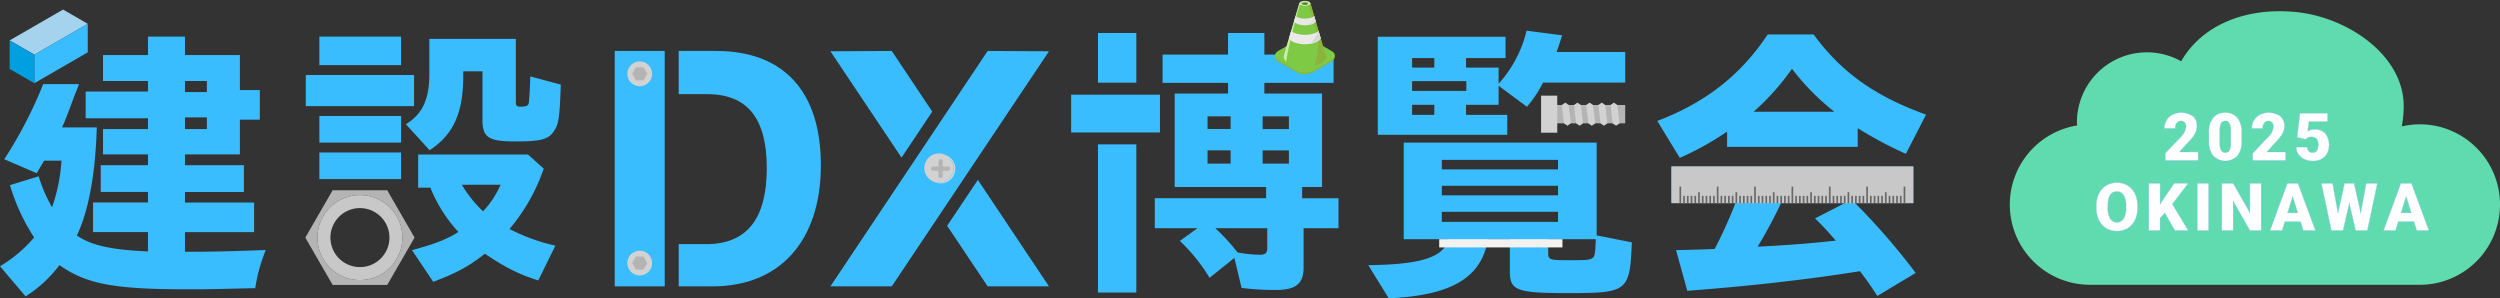 <svg xmlns="http://www.w3.org/2000/svg" xmlns:xlink="http://www.w3.org/1999/xlink" width="640.831" height="76.463" viewBox="0 0 640.831 76.463"><rect x="0" y="0" width="640.831" height="76.463" fill="#333333" stroke="none"/><defs><clipPath id="a"><rect width="493.71" height="76.463" fill="none"/></clipPath><clipPath id="b"><path d="M228.617,14.141h.022c-.137.708.387,1.436,1.572,1.978a10.525,10.525,0,0,0,7.7,0c1.054-.481,1.585-1.113,1.592-1.743a1.276,1.276,0,0,0-.2-.685L235.474.614,232.641.552Z" transform="translate(-228.617 -0.552)" fill="none"/></clipPath><clipPath id="c"><path d="M229.574,7.312a1.969,1.969,0,0,0,1.16,1.062,7.944,7.944,0,0,0,5.806,0,2.071,2.071,0,0,0,1.133-.983l-.541-1.851a2.882,2.882,0,0,1-.717.449,7.617,7.617,0,0,1-5.556,0,2.82,2.82,0,0,1-.751-.481Z" transform="translate(-229.574 -5.509)" fill="none"/></clipPath><clipPath id="e"><path d="M230.449,4.219a1.6,1.6,0,0,0,.756.6,5.606,5.606,0,0,0,4.1,0,1.67,1.67,0,0,0,.733-.564l-.4-1.366a2.233,2.233,0,0,1-.42.246,5.36,5.36,0,0,1-3.921,0,2.137,2.137,0,0,1-.445-.266Z" transform="translate(-230.449 -2.873)" fill="none"/></clipPath><clipPath id="g"><path d="M232.062.445c-.324.15-.324.389,0,.537a1.614,1.614,0,0,0,1.177,0c.325-.148.325-.387,0-.537a1.619,1.619,0,0,0-1.177,0" transform="translate(-231.819 -0.334)" fill="none"/></clipPath></defs><g transform="translate(7907 10939)"><g transform="translate(-7391.82 -10936.121)"><path d="M277.291,60.259a20.613,20.613,0,0,0-4.61.539,28.743,28.743,0,0,0,.5-5.275c-.06-12.947-14.231-22.584-27.268-24-12.861-1.4-24.375,3.118-29.782,12.579a17.942,17.942,0,0,0-26.72,15.662c0,.262.03.523.039.789a20.557,20.557,0,0,0,3.33,40.845h84.513a20.569,20.569,0,0,0,0-41.138" transform="translate(-172.208 -31.274)" fill="#60daaf"/><g transform="translate(22.168 25.971)"><path d="M198,54.76h-8.438V52.934l3.886-4.085a4.639,4.639,0,0,0,1.437-2.6,1.807,1.807,0,0,0-.34-1.187,1.209,1.209,0,0,0-.988-.407,1.225,1.225,0,0,0-1.037.544,2.23,2.23,0,0,0-.4,1.359h-2.805a3.984,3.984,0,0,1,.555-2.057,3.891,3.891,0,0,1,1.544-1.472,5.2,5.2,0,0,1,5.228.373A3.231,3.231,0,0,1,197.7,46a3.8,3.8,0,0,1-.264,1.391,6.1,6.1,0,0,1-.829,1.419A20.044,20.044,0,0,1,194.8,50.8l-1.562,1.8H198Z" transform="translate(-171.889 -42.496)" fill="#fff"/><path d="M198.5,55.26h-9.438V52.734l4.017-4.223a4.633,4.633,0,0,0,1.306-2.262,1.352,1.352,0,0,0-.224-.866.7.7,0,0,0-.6-.228.726.726,0,0,0-.632.338,1.731,1.731,0,0,0-.3,1.065v.5h-3.805v-.5a4.5,4.5,0,0,1,.624-2.311,4.4,4.4,0,0,1,1.739-1.659A5.082,5.082,0,0,1,193.623,42a5.02,5.02,0,0,1,3.345,1.024A3.723,3.723,0,0,1,198.2,46a4.316,4.316,0,0,1-.3,1.572,6.626,6.626,0,0,1-.9,1.539,20.228,20.228,0,0,1-1.838,2.03l-.832.959H198.5Zm-8.438-1H197.5V53.1h-5.357l2.3-2.655a19.7,19.7,0,0,0,1.758-1.936,5.643,5.643,0,0,0,.764-1.3A3.316,3.316,0,0,0,197.2,46a2.736,2.736,0,0,0-.883-2.219,4.717,4.717,0,0,0-4.665-.313,3.451,3.451,0,0,0-1.8,2.59h1.808a2.549,2.549,0,0,1,.462-1.155,1.724,1.724,0,0,1,1.439-.747,1.693,1.693,0,0,1,1.373.588,2.289,2.289,0,0,1,.456,1.507,4.989,4.989,0,0,1-1.562,2.929l-.013.015-3.748,3.94Z" transform="translate(-171.889 -42.496)" fill="rgba(0,0,0,0)"/><path d="M198,54.76h-8.438V52.934l3.886-4.085a4.639,4.639,0,0,0,1.437-2.6,1.807,1.807,0,0,0-.34-1.187,1.209,1.209,0,0,0-.988-.407,1.225,1.225,0,0,0-1.037.544,2.23,2.23,0,0,0-.4,1.359h-2.805a3.984,3.984,0,0,1,.555-2.057,3.891,3.891,0,0,1,1.544-1.472,5.2,5.2,0,0,1,5.228.373A3.231,3.231,0,0,1,197.7,46a3.8,3.8,0,0,1-.264,1.391,6.1,6.1,0,0,1-.829,1.419A20.044,20.044,0,0,1,194.8,50.8l-1.562,1.8H198Z" transform="translate(-171.889 -42.496)" fill="#fff"/><path d="M198.052,54.81h-8.538v-1.9l3.9-4.1a4.616,4.616,0,0,0,1.423-2.565,1.768,1.768,0,0,0-.329-1.155,1.154,1.154,0,0,0-.95-.389,1.181,1.181,0,0,0-1,.523,2.189,2.189,0,0,0-.391,1.329v.05h-2.905v-.05a4.053,4.053,0,0,1,.562-2.083,3.951,3.951,0,0,1,1.563-1.491,4.638,4.638,0,0,1,2.232-.538,4.592,4.592,0,0,1,3.053.917A3.294,3.294,0,0,1,197.751,46a3.867,3.867,0,0,1-.267,1.409,6.178,6.178,0,0,1-.835,1.431,20.2,20.2,0,0,1-1.81,2l-1.488,1.715h4.7Zm-8.438-.1h8.338V52.651h-4.82l1.634-1.883a20.154,20.154,0,0,0,1.8-1.988,6.08,6.08,0,0,0,.822-1.407,3.767,3.767,0,0,0,.26-1.373,3.2,3.2,0,0,0-1.04-2.561,5.156,5.156,0,0,0-5.172-.367,3.853,3.853,0,0,0-1.524,1.453,3.95,3.95,0,0,0-.548,1.982h2.705a2.264,2.264,0,0,1,.41-1.338,1.373,1.373,0,0,1,2.1-.139,1.862,1.862,0,0,1,.352,1.219,4.7,4.7,0,0,1-1.45,2.632l-3.873,4.072Z" transform="translate(-171.889 -42.496)" fill="#66b7e5"/><path d="M202.681,49.814a5.762,5.762,0,0,1-1.1,3.779,4.3,4.3,0,0,1-6.221-.009,5.766,5.766,0,0,1-1.106-3.77V47.606a5.768,5.768,0,0,1,1.1-3.777,4.3,4.3,0,0,1,6.223.007,5.788,5.788,0,0,1,1.1,3.779Zm-2.8-2.564a4.311,4.311,0,0,0-.34-1.946,1.136,1.136,0,0,0-1.078-.646,1.113,1.113,0,0,0-1.051.6,4.036,4.036,0,0,0-.354,1.81v3.087a4.3,4.3,0,0,0,.343,1.981,1.23,1.23,0,0,0,2.134.019,4.176,4.176,0,0,0,.347-1.914Z" transform="translate(-165.401 -42.491)" fill="#fff"/><path d="M198.48,55.421a4.311,4.311,0,0,1-3.508-1.52,6.266,6.266,0,0,1-1.22-4.088V47.606a6.265,6.265,0,0,1,1.217-4.1,4.8,4.8,0,0,1,6.994.008,6.292,6.292,0,0,1,1.218,4.1v2.2a6.267,6.267,0,0,1-1.217,4.1A4.285,4.285,0,0,1,198.48,55.421ZM198.464,43a3.309,3.309,0,0,0-2.725,1.147,5.316,5.316,0,0,0-.987,3.458v2.208a5.315,5.315,0,0,0,.992,3.452,3.8,3.8,0,0,0,5.45.009,5.319,5.319,0,0,0,.987-3.461v-2.2a5.342,5.342,0,0,0-.99-3.461A3.309,3.309,0,0,0,198.464,43Zm.016,10.262a1.628,1.628,0,0,1-1.518-.889,4.717,4.717,0,0,1-.4-2.22v-3.1a4.45,4.45,0,0,1,.416-2.042,1.6,1.6,0,0,1,1.488-.858,1.629,1.629,0,0,1,1.521.913,4.721,4.721,0,0,1,.4,2.179v2.99a4.583,4.583,0,0,1-.409,2.155l0,0A1.628,1.628,0,0,1,198.48,53.262Zm-.921-6.191v3.082a3.757,3.757,0,0,0,.281,1.74l0,0a.73.73,0,0,0,1.257.011,3.635,3.635,0,0,0,.284-1.673V47.249a3.761,3.761,0,0,0-.282-1.712.643.643,0,0,0-.637-.38.617.617,0,0,0-.612.339A3.485,3.485,0,0,0,197.559,47.071Z" transform="translate(-165.401 -42.491)" fill="rgba(0,0,0,0)"/><path d="M202.681,49.814a5.762,5.762,0,0,1-1.1,3.779,4.3,4.3,0,0,1-6.221-.009,5.766,5.766,0,0,1-1.106-3.77V47.606a5.768,5.768,0,0,1,1.1-3.777,4.3,4.3,0,0,1,6.223.007,5.788,5.788,0,0,1,1.1,3.779Zm-2.8-2.564a4.311,4.311,0,0,0-.34-1.946,1.136,1.136,0,0,0-1.078-.646,1.113,1.113,0,0,0-1.051.6,4.036,4.036,0,0,0-.354,1.81v3.087a4.3,4.3,0,0,0,.343,1.981,1.23,1.23,0,0,0,2.134.019,4.176,4.176,0,0,0,.347-1.914Z" transform="translate(-165.401 -42.491)" fill="#fff"/><path d="M198.48,54.971a3.881,3.881,0,0,1-3.161-1.356,5.837,5.837,0,0,1-1.118-3.8V47.606a5.837,5.837,0,0,1,1.113-3.809,4.35,4.35,0,0,1,6.3.007,5.863,5.863,0,0,1,1.115,3.811v2.2a5.839,5.839,0,0,1-1.113,3.811A3.856,3.856,0,0,1,198.48,54.971Zm-.016-12.421a3.78,3.78,0,0,0-3.072,1.31,5.742,5.742,0,0,0-1.09,3.745v2.208a5.742,5.742,0,0,0,1.095,3.738,4.246,4.246,0,0,0,6.144.009,5.744,5.744,0,0,0,1.09-3.748v-2.2a5.768,5.768,0,0,0-1.093-3.748A3.78,3.78,0,0,0,198.464,42.55Zm.016,10.262a1.187,1.187,0,0,1-1.123-.654,4.311,4.311,0,0,1-.348-2V47.066a4.1,4.1,0,0,1,.36-1.834,1.162,1.162,0,0,1,1.095-.625,1.188,1.188,0,0,1,1.123.672,4.373,4.373,0,0,1,.346,1.97v2.99a4.233,4.233,0,0,1-.353,1.938A1.185,1.185,0,0,1,198.48,52.812Zm-.016-8.105a1.068,1.068,0,0,0-1.007.573,4.007,4.007,0,0,0-.348,1.787v3.086a4.284,4.284,0,0,0,.336,1.957,1.093,1.093,0,0,0,1.035.6,1.078,1.078,0,0,0,1.012-.583,4.143,4.143,0,0,0,.341-1.89v-2.99a4.283,4.283,0,0,0-.334-1.923A1.081,1.081,0,0,0,198.464,44.707Z" transform="translate(-165.401 -42.491)" fill="#66b7e5"/><path d="M207.688,54.76H199.25V52.934l3.886-4.085a4.639,4.639,0,0,0,1.437-2.6,1.807,1.807,0,0,0-.34-1.187,1.209,1.209,0,0,0-.988-.407,1.225,1.225,0,0,0-1.037.544,2.23,2.23,0,0,0-.4,1.359H199a3.984,3.984,0,0,1,.555-2.057,3.891,3.891,0,0,1,1.544-1.472,5.2,5.2,0,0,1,5.228.373,3.231,3.231,0,0,1,1.058,2.6,3.8,3.8,0,0,1-.264,1.391,6.1,6.1,0,0,1-.829,1.419,20.057,20.057,0,0,1-1.805,1.99l-1.562,1.8h4.761Z" transform="translate(-159.157 -42.496)" fill="#fff"/><path d="M208.188,55.26H198.75V52.734l4.017-4.223a4.633,4.633,0,0,0,1.306-2.262,1.352,1.352,0,0,0-.224-.866.7.7,0,0,0-.6-.228.726.726,0,0,0-.632.338,1.754,1.754,0,0,0-.3,1.065v.5H198.5v-.5a4.5,4.5,0,0,1,.625-2.311,4.395,4.395,0,0,1,1.739-1.659A5.082,5.082,0,0,1,203.309,42a5.02,5.02,0,0,1,3.345,1.024A3.723,3.723,0,0,1,207.887,46a4.315,4.315,0,0,1-.3,1.573,6.626,6.626,0,0,1-.9,1.539,20.541,20.541,0,0,1-1.838,2.03l-.832.959h4.165Zm-8.438-1h7.438V53.1h-5.356l2.3-2.655a19.717,19.717,0,0,0,1.758-1.936,5.643,5.643,0,0,0,.764-1.3A3.316,3.316,0,0,0,206.887,46,2.736,2.736,0,0,0,206,43.781a4.717,4.717,0,0,0-4.665-.313,3.451,3.451,0,0,0-1.8,2.59h1.808A2.549,2.549,0,0,1,201.8,44.9a1.724,1.724,0,0,1,1.439-.747,1.692,1.692,0,0,1,1.373.588,2.289,2.289,0,0,1,.456,1.507,4.989,4.989,0,0,1-1.562,2.929l-.013.015-3.748,3.94Z" transform="translate(-159.157 -42.496)" fill="rgba(0,0,0,0)"/><path d="M207.688,54.76H199.25V52.934l3.886-4.085a4.639,4.639,0,0,0,1.437-2.6,1.807,1.807,0,0,0-.34-1.187,1.209,1.209,0,0,0-.988-.407,1.225,1.225,0,0,0-1.037.544,2.23,2.23,0,0,0-.4,1.359H199a3.984,3.984,0,0,1,.555-2.057,3.891,3.891,0,0,1,1.544-1.472,5.2,5.2,0,0,1,5.228.373,3.231,3.231,0,0,1,1.058,2.6,3.8,3.8,0,0,1-.264,1.391,6.1,6.1,0,0,1-.829,1.419,20.057,20.057,0,0,1-1.805,1.99l-1.562,1.8h4.761Z" transform="translate(-159.157 -42.496)" fill="#fff"/><path d="M207.738,54.81H199.2v-1.9l3.9-4.1a4.616,4.616,0,0,0,1.423-2.565,1.768,1.768,0,0,0-.329-1.155,1.154,1.154,0,0,0-.95-.389,1.181,1.181,0,0,0-1,.523,2.189,2.189,0,0,0-.391,1.329v.05h-2.905v-.05a4.053,4.053,0,0,1,.562-2.083,3.95,3.95,0,0,1,1.563-1.491,4.639,4.639,0,0,1,2.232-.538,4.592,4.592,0,0,1,3.053.917A3.294,3.294,0,0,1,207.437,46a3.867,3.867,0,0,1-.267,1.409,6.179,6.179,0,0,1-.835,1.431,20.213,20.213,0,0,1-1.81,2l-1.488,1.715h4.7Zm-8.438-.1h8.338V52.651h-4.82l1.634-1.883a20.166,20.166,0,0,0,1.8-1.988,6.081,6.081,0,0,0,.822-1.407,3.767,3.767,0,0,0,.26-1.373,3.2,3.2,0,0,0-1.04-2.561,5.156,5.156,0,0,0-5.172-.367,3.852,3.852,0,0,0-1.524,1.453,3.95,3.95,0,0,0-.548,1.982h2.705a2.264,2.264,0,0,1,.41-1.338,1.373,1.373,0,0,1,2.1-.139,1.862,1.862,0,0,1,.352,1.219,4.7,4.7,0,0,1-1.45,2.632L199.3,52.954Z" transform="translate(-159.157 -42.496)" fill="#66b7e5"/><path d="M204.154,48.756l.738-6.184h7.068v2.176H207.17l-.273,2.4a3.308,3.308,0,0,1,.782-.31,3.626,3.626,0,0,1,.954-.132,3.552,3.552,0,0,1,2.768,1.067,4.856,4.856,0,0,1,.447,5.1,3.56,3.56,0,0,1-1.458,1.449,4.583,4.583,0,0,1-2.215.507,4.967,4.967,0,0,1-2.136-.47,3.8,3.8,0,0,1-1.558-1.287,3.106,3.106,0,0,1-.558-1.845h2.805a1.6,1.6,0,0,0,.426,1.051,1.334,1.334,0,0,0,1,.391q1.416,0,1.414-2.088,0-1.934-1.727-1.933a1.725,1.725,0,0,0-1.463.632Z" transform="translate(-152.689 -42.396)" fill="#fff"/><path d="M208.175,55.329a5.49,5.49,0,0,1-2.348-.517,4.313,4.313,0,0,1-1.758-1.457,3.606,3.606,0,0,1-.646-2.133l.005-.495H207.2l.032.466a1.109,1.109,0,0,0,.284.734.845.845,0,0,0,.645.242c.274,0,.914,0,.914-1.588,0-1.259-.59-1.433-1.227-1.433a1.245,1.245,0,0,0-1.065.435l-.2.258-2.977-.7.844-7.068h8.012v3.176h-4.844l-.128,1.127.056-.016a4.155,4.155,0,0,1,1.089-.151,4.042,4.042,0,0,1,3.138,1.231,5.349,5.349,0,0,1,.515,5.676,4.066,4.066,0,0,1-1.659,1.648A5.088,5.088,0,0,1,208.175,55.329Zm-3.715-3.6a2.552,2.552,0,0,0,.432,1.06,3.284,3.284,0,0,0,1.36,1.119,4.5,4.5,0,0,0,1.923.422,4.107,4.107,0,0,0,1.976-.446,3.043,3.043,0,0,0,1.258-1.25,3.763,3.763,0,0,0,.459-1.865,3.843,3.843,0,0,0-.838-2.657,3.05,3.05,0,0,0-2.4-.9,3.147,3.147,0,0,0-.823.114,2.841,2.841,0,0,0-.658.258l-.866.513.437-3.846h4.737V43.072h-6.124l-.633,5.3,1.505.355a2.292,2.292,0,0,1,1.635-.578c1.436,0,2.227.864,2.227,2.433a3.248,3.248,0,0,1-.439,1.846,1.7,1.7,0,0,1-1.475.742,1.839,1.839,0,0,1-1.362-.544,1.934,1.934,0,0,1-.492-.9Z" transform="translate(-152.689 -42.396)" fill="rgba(0,0,0,0)"/><path d="M204.154,48.756l.738-6.184h7.068v2.176H207.17l-.273,2.4a3.308,3.308,0,0,1,.782-.31,3.626,3.626,0,0,1,.954-.132,3.552,3.552,0,0,1,2.768,1.067,4.856,4.856,0,0,1,.447,5.1,3.56,3.56,0,0,1-1.458,1.449,4.583,4.583,0,0,1-2.215.507,4.967,4.967,0,0,1-2.136-.47,3.8,3.8,0,0,1-1.558-1.287,3.106,3.106,0,0,1-.558-1.845h2.805a1.6,1.6,0,0,0,.426,1.051,1.334,1.334,0,0,0,1,.391q1.416,0,1.414-2.088,0-1.934-1.727-1.933a1.725,1.725,0,0,0-1.463.632Z" transform="translate(-152.689 -42.396)" fill="#fff"/><path d="M208.175,54.879a5.043,5.043,0,0,1-2.157-.475,3.869,3.869,0,0,1-1.578-1.3,3.166,3.166,0,0,1-.567-1.873v-.049h2.9l0,.047a1.556,1.556,0,0,0,.412,1.019,1.286,1.286,0,0,0,.966.376c.918,0,1.364-.667,1.364-2.038,0-1.267-.548-1.883-1.677-1.883a1.684,1.684,0,0,0-1.423.612l-.02.026-2.3-.543.749-6.272h7.163V44.8h-4.8l-.257,2.261a3.629,3.629,0,0,1,.708-.267,3.7,3.7,0,0,1,.967-.134,3.613,3.613,0,0,1,2.805,1.083,4.905,4.905,0,0,1,.453,5.156,3.624,3.624,0,0,1-1.478,1.469A4.647,4.647,0,0,1,208.175,54.879Zm-4.2-3.6a3.062,3.062,0,0,0,.549,1.766,3.771,3.771,0,0,0,1.538,1.27,4.944,4.944,0,0,0,2.115.465,4.549,4.549,0,0,0,2.191-.5,3.525,3.525,0,0,0,1.438-1.429,4.807,4.807,0,0,0-.44-5.041,3.517,3.517,0,0,0-2.731-1.05,3.6,3.6,0,0,0-.94.13,3.236,3.236,0,0,0-.77.3l-.087.051.29-2.547h4.785V42.622h-6.974l-.728,6.1,2.152.508a1.787,1.787,0,0,1,1.482-.626c1.179,0,1.777.667,1.777,1.983,0,1.418-.493,2.138-1.464,2.138a1.382,1.382,0,0,1-1.038-.406,1.632,1.632,0,0,1-.436-1.035Z" transform="translate(-152.689 -42.396)" fill="#66b7e5"/><path d="M192.365,56.721a7.116,7.116,0,0,1-.655,3.129,4.853,4.853,0,0,1-1.865,2.1,5.2,5.2,0,0,1-2.752.734,5.251,5.251,0,0,1-2.74-.711,4.832,4.832,0,0,1-1.863-2.03,6.932,6.932,0,0,1-.7-3.032v-.68a7.187,7.187,0,0,1,.653-3.134,4.847,4.847,0,0,1,1.868-2.1,5.227,5.227,0,0,1,2.77-.738,5.17,5.17,0,0,1,2.74.731,4.907,4.907,0,0,1,1.87,2.078,6.931,6.931,0,0,1,.678,3.094Zm-2.965-.507a5.07,5.07,0,0,0-.6-2.736,1.932,1.932,0,0,0-1.722-.933q-2.194,0-2.317,3.286l-.009.889a5.214,5.214,0,0,0,.59,2.731,1.929,1.929,0,0,0,1.752.956,1.9,1.9,0,0,0,1.7-.94,5.053,5.053,0,0,0,.606-2.7Z" transform="translate(-181.786 -32.288)" fill="#fff"/><path d="M187.093,63.183a5.766,5.766,0,0,1-3-.781,5.339,5.339,0,0,1-2.053-2.234,7.464,7.464,0,0,1-.757-3.247v-.691a7.707,7.707,0,0,1,.7-3.349,5.362,5.362,0,0,1,2.059-2.308,6.032,6.032,0,0,1,6.03-.007,5.419,5.419,0,0,1,2.059,2.284,7.464,7.464,0,0,1,.73,3.313v.558a7.648,7.648,0,0,1-.7,3.346,5.366,5.366,0,0,1-2.056,2.309A5.706,5.706,0,0,1,187.093,63.183Zm-4.807-6.277a6.473,6.473,0,0,0,.65,2.811,4.356,4.356,0,0,0,1.672,1.826,4.782,4.782,0,0,0,2.485.641,4.721,4.721,0,0,0,2.492-.661,4.383,4.383,0,0,0,1.675-1.889,6.662,6.662,0,0,0,.606-2.912v-.555a6.475,6.475,0,0,0-.626-2.871,4.438,4.438,0,0,0-1.682-1.874,4.7,4.7,0,0,0-2.481-.659,4.753,4.753,0,0,0-2.51.665,4.377,4.377,0,0,0-1.677,1.886,6.719,6.719,0,0,0-.6,2.917Zm4.807,4a2.439,2.439,0,0,1-2.177-1.193,5.705,5.705,0,0,1-.665-2.994v-.005l.01-.9c.064-1.719.6-3.768,2.816-3.768a2.444,2.444,0,0,1,2.142,1.161,5.488,5.488,0,0,1,.682,3.007v.555a5.48,5.48,0,0,1-.685,2.968A2.41,2.41,0,0,1,187.093,60.908Zm-1.842-4.185a4.766,4.766,0,0,0,.515,2.465,1.431,1.431,0,0,0,1.327.719,1.4,1.4,0,0,0,1.279-.708,4.616,4.616,0,0,0,.529-2.433v-.553a4.635,4.635,0,0,0-.522-2.464,1.432,1.432,0,0,0-1.3-.7c-1.533,0-1.772,1.6-1.817,2.8Z" transform="translate(-181.786 -32.288)" fill="rgba(0,0,0,0)"/><path d="M192.365,56.721a7.116,7.116,0,0,1-.655,3.129,4.853,4.853,0,0,1-1.865,2.1,5.2,5.2,0,0,1-2.752.734,5.251,5.251,0,0,1-2.74-.711,4.832,4.832,0,0,1-1.863-2.03,6.932,6.932,0,0,1-.7-3.032v-.68a7.187,7.187,0,0,1,.653-3.134,4.847,4.847,0,0,1,1.868-2.1,5.227,5.227,0,0,1,2.77-.738,5.17,5.17,0,0,1,2.74.731,4.907,4.907,0,0,1,1.87,2.078,6.931,6.931,0,0,1,.678,3.094Zm-2.965-.507a5.07,5.07,0,0,0-.6-2.736,1.932,1.932,0,0,0-1.722-.933q-2.194,0-2.317,3.286l-.009.889a5.214,5.214,0,0,0,.59,2.731,1.929,1.929,0,0,0,1.752.956,1.9,1.9,0,0,0,1.7-.94,5.053,5.053,0,0,0,.606-2.7Z" transform="translate(-181.786 -32.288)" fill="#fff"/><path d="M187.093,62.733a5.322,5.322,0,0,1-2.766-.718,4.9,4.9,0,0,1-1.882-2.05,7.019,7.019,0,0,1-.709-3.053v-.681a7.262,7.262,0,0,1,.658-3.155,4.918,4.918,0,0,1,1.887-2.118,5.294,5.294,0,0,1,2.8-.746,5.241,5.241,0,0,1,2.766.739,4.977,4.977,0,0,1,1.889,2.1,7.022,7.022,0,0,1,.683,3.116v.556a7.2,7.2,0,0,1-.66,3.151,4.924,4.924,0,0,1-1.884,2.12A5.263,5.263,0,0,1,187.093,62.733Zm-.016-12.421a5.2,5.2,0,0,0-2.744.731,4.82,4.82,0,0,0-1.849,2.076,7.163,7.163,0,0,0-.648,3.112v.68a6.919,6.919,0,0,0,.7,3.009,4.8,4.8,0,0,0,1.844,2.009,5.224,5.224,0,0,0,2.715.7,5.165,5.165,0,0,0,2.726-.726,4.826,4.826,0,0,0,1.846-2.078,7.105,7.105,0,0,0,.65-3.107v-.555a6.923,6.923,0,0,0-.673-3.072,4.878,4.878,0,0,0-1.851-2.058A5.143,5.143,0,0,0,187.077,50.312Zm.016,10.146a1.984,1.984,0,0,1-1.795-.98,5.281,5.281,0,0,1-.6-2.757l.009-.889c.082-2.214.878-3.336,2.367-3.336a1.988,1.988,0,0,1,1.764.956,5.143,5.143,0,0,1,.61,2.763v.555a5.129,5.129,0,0,1-.614,2.726A1.956,1.956,0,0,1,187.093,60.458Zm-.016-7.862a1.885,1.885,0,0,0-1.636.8,4.566,4.566,0,0,0-.631,2.438l-.009.887a5.186,5.186,0,0,0,.583,2.7,1.89,1.89,0,0,0,1.709.932,1.861,1.861,0,0,0,1.659-.916,5.035,5.035,0,0,0,.6-2.672v-.555a5.05,5.05,0,0,0-.594-2.708A1.893,1.893,0,0,0,187.077,52.6Z" transform="translate(-181.786 -32.288)" fill="#66b7e5"/><path d="M191.705,57.923l-1.2,1.312v3.187H187.6V50.334h2.914v5.33l1.014-1.537,2.606-3.793h3.6l-4.085,5.346,4.085,6.742h-3.453Z" transform="translate(-174.15 -32.193)" fill="#fff"/><path d="M198.62,62.922h-4.631l-2.377-4.155-.6.662v3.493H187.1V49.834h3.914V54l.1-.154,2.755-4.01h4.878l-4.492,5.879Zm-4.051-1h2.275l-3.8-6.274,3.678-4.814h-2.329l-2.454,3.572-1.929,2.924v-6.5H188.1V61.922h1.914V59.042l1.79-1.963Z" transform="translate(-174.15 -32.193)" fill="rgba(0,0,0,0)"/><path d="M191.705,57.923l-1.2,1.312v3.187H187.6V50.334h2.914v5.33l1.014-1.537,2.606-3.793h3.6l-4.085,5.346,4.085,6.742h-3.453Z" transform="translate(-174.15 -32.193)" fill="#fff"/><path d="M197.821,62.472H194.25L191.7,58.008l-1.137,1.247v3.218h-3.014V50.284h3.014V55.5l.922-1.4,2.621-3.816h3.731l-4.126,5.4Zm-3.513-.1h3.335l-4.057-6.7,4.044-5.293h-3.476l-2.591,3.772-1.1,1.675V50.384h-2.814V62.372h2.814V59.216l1.256-1.377Z" transform="translate(-174.15 -32.193)" fill="#66b7e5"/><rect width="2.907" height="12.09" transform="translate(25.882 18.14)" fill="#fff"/><path d="M-.5-.5H3.407V12.59H-.5ZM2.407.5H.5V11.59H2.407Z" transform="translate(25.882 18.14)" fill="rgba(0,0,0,0)"/><rect width="2.907" height="12.09" transform="translate(25.882 18.14)" fill="#fff"/><path d="M-.05-.05H2.957V12.14H-.05Zm2.907.1H.05V12.04H2.857Z" transform="translate(25.882 18.14)" fill="#66b7e5"/><path d="M205.783,62.424h-2.9L198.6,54.9v7.522h-2.914V50.334H198.6l4.277,7.524V50.334h2.9Z" transform="translate(-163.513 -32.194)" fill="#fff"/><path d="M206.283,62.924h-3.688L199.1,56.79v6.134h-3.914V49.834h3.7l3.486,6.133V49.834h3.9Zm-3.107-1h2.107V50.834h-1.9v8.915l-5.068-8.915h-2.123v11.09H198.1v-8.91Z" transform="translate(-163.513 -32.194)" fill="rgba(0,0,0,0)"/><path d="M205.783,62.424h-2.9L198.6,54.9v7.522h-2.914V50.334H198.6l4.277,7.524V50.334h2.9Z" transform="translate(-163.513 -32.194)" fill="#fff"/><path d="M205.833,62.474h-2.977l-4.2-7.383v7.383h-3.014V50.284h2.993l.014.025,4.184,7.36V50.284h3Zm-2.919-.1h2.819V50.384h-2.8v7.663l-4.356-7.663h-2.835v11.99h2.814V54.713Z" transform="translate(-163.513 -32.194)" fill="#66b7e5"/><path d="M208.833,60.163h-3.995l-.7,2.259h-3.113l4.434-12.088H208.2l4.469,12.088h-3.131Zm-3.3-2.25h2.6l-1.3-4.194Z" transform="translate(-156.493 -32.194)" fill="#fff"/><path d="M213.388,62.922h-4.217l-.706-2.259h-3.258l-.7,2.259h-4.2l4.8-13.088h3.435Zm-3.482-1h2.046l-4.1-11.088h-2.041l-4.068,11.088h2.028l.7-2.259H209.2Zm-1.091-3.508H204.86l1.973-6.383Zm-2.6-1h1.242l-.623-2Z" transform="translate(-156.493 -32.194)" fill="rgba(0,0,0,0)"/><path d="M208.833,60.163h-3.995l-.7,2.259h-3.113l4.434-12.088H208.2l4.469,12.088h-3.131Zm-3.3-2.25h2.6l-1.3-4.194Z" transform="translate(-156.493 -32.194)" fill="#fff"/><path d="M212.742,62.472H209.5l-.706-2.259h-3.921l-.7,2.259h-3.221l4.471-12.188h2.808l.012.033Zm-3.166-.1H212.6l-4.432-11.988H205.5l-4.4,11.988h3l.7-2.259h4.068ZM208.2,57.964H205.47l1.364-4.413Zm-2.6-.1h2.463l-1.235-3.975Z" transform="translate(-156.493 -32.194)" fill="#66b7e5"/><path d="M216.813,57.914l1.389-7.58h2.888l-2.567,12.088H215.5l-1.622-6.89-1.583,6.89h-3.016l-2.574-12.088h2.9l1.386,7.58,1.662-7.58h2.472Z" transform="translate(-149.028 -32.193)" fill="#fff"/><path d="M218.928,62.922h-3.821l-1.22-5.183L212.7,62.922h-3.819l-2.787-13.088h3.932l1.014,5.543,1.215-5.543h3.275l1.239,5.565,1.019-5.565h3.922Zm-3.029-1h2.219l2.354-11.088h-1.854L217.3,58l-.98.019-1.6-7.188h-1.669l-1.576,7.187L210.5,58l-1.311-7.17h-1.863l2.361,11.088H211.9l1.494-6.5.974,0Z" transform="translate(-149.028 -32.193)" fill="rgba(0,0,0,0)"/><path d="M216.813,57.914l1.389-7.58h2.888l-2.567,12.088H215.5l-1.622-6.89-1.583,6.89h-3.016l-2.574-12.088h2.9l1.386,7.58,1.662-7.58h2.472Z" transform="translate(-149.028 -32.193)" fill="#fff"/><path d="M218.564,62.472h-3.1l-1.582-6.719-1.544,6.719h-3.1l-2.595-12.188h3L211,57.66l1.617-7.376h2.552l.009.039,1.634,7.339,1.352-7.378h2.992Zm-3.021-.1h2.94l2.545-11.988h-2.785l-1.426,7.781-1.732-7.781h-2.392l-1.706,7.783-1.424-7.783H206.77l2.552,11.988h2.935l1.622-7.061Z" transform="translate(-149.028 -32.193)" fill="#66b7e5"/><path d="M221.4,60.163H217.4l-.7,2.259H213.6l4.434-12.088h2.738l4.469,12.088h-3.131Zm-3.3-2.25h2.6l-1.3-4.194Z" transform="translate(-139.976 -32.194)" fill="#fff"/><path d="M225.954,62.922h-4.217l-.706-2.259h-3.258l-.7,2.259h-4.2l4.8-13.088h3.435Zm-3.482-1h2.046l-4.1-11.088h-2.041l-4.068,11.088h2.028l.7-2.259h4.731Zm-1.091-3.508h-3.956l1.973-6.383Zm-2.6-1h1.242l-.623-2Z" transform="translate(-139.976 -32.194)" fill="rgba(0,0,0,0)"/><path d="M221.4,60.163H217.4l-.7,2.259H213.6l4.434-12.088h2.738l4.469,12.088h-3.131Zm-3.3-2.25h2.6l-1.3-4.194Z" transform="translate(-139.976 -32.194)" fill="#fff"/><path d="M225.308,62.472h-3.24l-.706-2.259h-3.921l-.7,2.259h-3.221l4.471-12.188H220.8Zm-3.166-.1h3.023l-4.432-11.988h-2.668l-4.4,11.988h3l.7-2.259h4.068Zm-1.371-4.408h-2.735l1.364-4.413Zm-2.6-.1h2.463L219.4,53.889Z" transform="translate(-139.976 -32.194)" fill="#66b7e5"/></g></g><g transform="translate(-7907 -10939)"><g transform="translate(0 0)"><g clip-path="url(#a)"><path d="M0,65.381a34.715,34.715,0,0,0,8.753-7.368,51.325,51.325,0,0,1-6.2-13.42L9.92,42.332a38,38,0,0,0,3.428,7.949,44.615,44.615,0,0,0,2.408-11.962h-4.45l-1.9,3.21L1.094,37.955A111.655,111.655,0,0,0,11.087,18.7h9.179c-2,4.94-3.148,8.534-4.364,11.087h8.9c-.292,11.6-2.116,21.591-5.107,27.718,3.794,2.553,8.609,3.647,18.236,4.085v-4.96H23.852V49.042H37.93v-2.7H25.823V39.487H37.93V36.714H26.406V30.223H37.93V27.451H21.957V20.594H37.93V17.9H26.406V11.257H37.93V6.516h9.484v4.741H61.492V20.23H66.6v7.587H61.492v8.9H47.414v2.772h15.1v6.857h-15.1v2.7H65.139v7.587H47.414v5.033h2.552c5.107,0,10.14-.147,18.163-.439A42.143,42.143,0,0,0,65.43,71l-3.355.072c-8.243.219-9.993.219-14.37.219-18.527,0-25.676-1.386-32.46-6.2a33.249,33.249,0,0,1-8.681,8.023ZM53.03,17.9H47.414v2.846H53.03Zm0,9.337H47.414v2.991H53.03Z" transform="translate(0 2.862)" fill="#3abdff"/><rect width="12.816" height="60.341" transform="translate(157.574 13.06)" fill="#3abdff"/><path d="M130.47,9.074h-9.6V20.135h7.179c10.4,0,15.4,6.108,15.4,18.985,0,13.042-5.159,19.481-15.556,19.481h-7.018V69.415h8.709c17.252,0,27.73-11.722,27.73-31.038,0-18.9-9.511-29.3-26.842-29.3" transform="translate(53.102 3.986)" fill="#3abdff"/><path d="M173.993,24.62,163.61,9.074l-15.719.082,18.228,27.252Z" transform="translate(64.972 3.986)" fill="#3abdff"/><path d="M168.68,43.805l10.382,15.522h15.719L176.552,32.036Z" transform="translate(74.105 14.074)" fill="#3abdff"/><path d="M188.2,9.074l15.717.082-40.3,60.259H147.892Z" transform="translate(64.972 3.986)" fill="#3abdff"/><path d="M169.25,27.562a3.762,3.762,0,0,1-2.912,6.926,3.736,3.736,0,0,0,1.69.416,3.771,3.771,0,0,0,1.222-7.342" transform="translate(73.076 12.108)" fill="#d2d2d3"/><path d="M171.979,30.994a3.739,3.739,0,1,0-3.781,3.781,3.769,3.769,0,0,0,3.781-3.781" transform="translate(72.438 12.041)" fill="#d2d2d3"/><path d="M170.161,30.745h-3.8a.543.543,0,1,1,0-1.087h3.8a.543.543,0,0,1,0,1.087" transform="translate(72.845 13.029)" fill="#b4b4b4"/><path d="M168.222,28.88v3.8a.543.543,0,1,1-1.087,0v-3.8a.543.543,0,0,1,1.087,0" transform="translate(73.426 12.449)" fill="#b4b4b4"/><path d="M118.069,14.115a3.172,3.172,0,1,1-3.171-3.172,3.171,3.171,0,0,1,3.171,3.172" transform="translate(49.084 4.807)" fill="#d2d2d3"/><path d="M113.553,15.333l-.967-1.675.967-1.674h1.933l.967,1.674-.967,1.675Z" transform="translate(49.462 5.264)" fill="#b4b4b4"/><path d="M118.069,47.817a3.172,3.172,0,1,1-3.171-3.172,3.171,3.171,0,0,1,3.171,3.172" transform="translate(49.084 19.613)" fill="#d2d2d3"/><path d="M113.553,49.035l-.967-1.675.967-1.674h1.933l.967,1.674-.967,1.675Z" transform="translate(49.462 20.07)" fill="#b4b4b4"/><path d="M227.909,71.219l-1.848-7.687-6.356,5.1a45.931,45.931,0,0,0-7.614-9.462l4.509-3.253H205.66V48.232h28.532V45.349H210.761V21.4h13.674V18.665H207.656V11.421h16.778V5.877h9.314v5.544h17.74v7.244h-17.74V21.4h14.783v23.95h-5.1v2.883h9.314v7.686H243.8V66.045c0,4.066-1.995,5.693-7.021,5.693a65.106,65.106,0,0,1-8.871-.518m-2.81-43.98h-5.913v3.253H225.1Zm0,8.721h-5.913v3.4H225.1Zm9.389,25.059v-5.1H221.183a51.573,51.573,0,0,1,5.691,6.209,35.392,35.392,0,0,0,5.691.592c1.4,0,1.923-.443,1.923-1.7m5.544-33.779h-6.727v3.253h6.727Zm0,8.721h-6.727v3.4h6.727Z" transform="translate(90.351 2.581)" fill="#3abdff"/><path d="M243.679,65.56c13.6-.147,19.291-1.995,20.623-6.651h-11.53V34.145h49.449v23.8l9.019,1.775c-.518,12.639-1.036,13.009-16.41,13.009-13.158,0-14.858-.665-14.858-5.618v-8.2h-5.618c-1.625,9.829-9.239,14.413-25.427,15.152Zm2.44-58.542h32.743v5.469H268.736v2.44h8.352v4.139a30.988,30.988,0,0,0,7.169-13.6l9.094,1.182c-.37,1.331-.815,2.588-1.4,4.286h17.591v7.836H288.472a30.261,30.261,0,0,1-2.661,4.361l-1.452,1.845-7.27-5.393v4.879h-8.352V27.05h10.57v5.1H246.119Zm14.487,5.469h-5.691v2.44h5.691Zm8.206,5.913h-13.9v2.513h13.9Zm-8.206,6.062h-5.691v2.588h5.691Zm31.711,14.118H262.528V41.02h29.788Zm0,6.651H262.528v2.44h29.788Zm0,6.654H262.528v2.588h29.788Zm9.534,9.831c.075-.96.148-2.218.148-2.808H289.8v3.473c0,1.848.3,1.923,5.838,1.923,5.691,0,5.988-.075,6.209-2.588" transform="translate(107.054 2.401)" fill="#3abdff"/><path d="M295.152,28.31c12.42-4.731,21.362-11.754,28.311-22.176h11.752c7.1,9.684,15.671,15.82,28.828,20.549l-5.174,10.052a100.119,100.119,0,0,1-12.345-6.578v4.8H313.041V31.044a75.649,75.649,0,0,1-12.123,6.726Zm51.965,38.51c-13.38,2.143-28.532,3.843-44.276,5.026l-2.883-10.422c3.548-.075,8.426-.222,9.9-.3a115.315,115.315,0,0,0,5.323-11.754h-16.41V39.988h62.016v9.387H345.859a172,172,0,0,1,15.523,17.888l-9.831,5.913c-1.7-2.66-2.883-4.286-4.435-6.356m-6.579-40.877A61.164,61.164,0,0,1,329.673,14.93a61.748,61.748,0,0,1-9.832,11.014Zm.37,33.041c-2.07-2.365-3.253-3.7-5.323-5.691l7.614-3.918H326.863a120.729,120.729,0,0,1-5.988,11.162c7.541-.37,13.305-.813,20.032-1.553" transform="translate(129.667 2.694)" fill="#3abdff"/><rect width="9.831" height="12.735" transform="translate(281.445 8.459)" fill="#3abdff"/><rect width="9.831" height="37.979" transform="translate(281.445 37.005)" fill="#3abdff"/><rect width="22.766" height="9.69" transform="translate(274.571 24.27)" fill="#3abdff"/><path d="M232.5,7.648a4.606,4.606,0,0,1,4.144-.171l5.036,2.907c1.062.613.928,1.684-.3,2.392l-4.44,2.565a4.61,4.61,0,0,1-4.144.171L227.765,12.6c-1.062-.613-.928-1.685.3-2.392Z" transform="translate(99.747 3.102)" fill="#8cb33c" fill-rule="evenodd"/><path d="M232.5,7.4a4.606,4.606,0,0,1,4.144-.171l5.036,2.907c1.062.615.928,1.684-.3,2.394l-4.44,2.563a4.61,4.61,0,0,1-4.144.171l-5.036-2.907c-1.062-.613-.928-1.685.3-2.392Z" transform="translate(99.747 2.993)" fill="#7fca44" fill-rule="evenodd"/><path d="M239.3,13.693,235.474.615,232.641.553l-4.024,13.589h.022c-.137.707.387,1.436,1.57,1.978a10.543,10.543,0,0,0,7.7,0c1.054-.481,1.585-1.111,1.592-1.743a1.272,1.272,0,0,0-.2-.685" transform="translate(100.436 0.243)" fill="#7fca44" fill-rule="evenodd"/></g></g><g transform="translate(329.053 0.794)"><g clip-path="url(#b)"><path d="M233.4.611c0-.787-4.547,15.893-3.6,16,.455.052-1.9-1.514-1.9-1.514s-.436-2.858-.118-2.932,4.993-12.1,4.993-12.1Z" transform="translate(-229.032 -0.768)" fill="#cbeaaf" fill-rule="evenodd"/><path d="M232.975,1.018c2.071,6,3.716,12.057,1.151,16.578l4.442-1.968.177-1.825L233.559,0Z" transform="translate(-226.702 -0.795)" fill="#8cb33c" fill-rule="evenodd"/><path d="M229.992,5.416l-.446,1.507h.016c-.1.534.292,1.084,1.185,1.491a7.944,7.944,0,0,0,5.806,0c.794-.363,1.195-.838,1.2-1.314a.949.949,0,0,0-.151-.517l-.33-1.13a2.592,2.592,0,0,1-.845.576,7.613,7.613,0,0,1-5.554,0,2.528,2.528,0,0,1-.881-.615" transform="translate(-228.209 1.585)" fill="#eaeae9" fill-rule="evenodd"/></g></g><g transform="translate(330.431 7.929)"><g clip-path="url(#c)"><path d="M235.621,4.5c.5.363.1,1.959-.871,3.414-.921,1.382-1.683,2.317-2.153,2.147l4.574-1.763s-1.842-4.009-1.55-3.8" transform="translate(-228.246 -5.958)" fill="#d8d8d8" fill-rule="evenodd"/></g></g><g transform="translate(329.053 0.794)"><g clip-path="url(#b)"><path d="M230.7,2.757l-.315,1.064h.012c-.073.377.206.766.836,1.054a5.606,5.606,0,0,0,4.1,0c.561-.256.843-.592.848-.928a.673.673,0,0,0-.107-.364l-.233-.8a1.81,1.81,0,0,1-.6.406,5.371,5.371,0,0,1-3.919,0,1.772,1.772,0,0,1-.622-.433" transform="translate(-227.84 0.417)" fill="#e8e8e8" fill-rule="evenodd"/></g></g><g transform="translate(331.69 4.135)"><g clip-path="url(#e)"><path d="M234.8,2.244c.5.278.1,1.5-.871,2.617-.921,1.059-1.641,1.326-2.111,1.2l4.532-.9s-1.842-3.073-1.55-2.912" transform="translate(-229.847 -3.152)" fill="#e0e0e0" fill-rule="evenodd"/></g></g><g transform="translate(0 0)"><g clip-path="url(#a)"><path d="M233.831.338a2.747,2.747,0,0,0-2,0c-.553.252-.553.662,0,.915a2.747,2.747,0,0,0,2,0c.553-.253.553-.664,0-.915" transform="translate(101.665 0.065)" fill="#cbeaaf" fill-rule="evenodd"/><path d="M233.239.445a1.61,1.61,0,0,0-1.176,0c-.325.148-.325.389,0,.537a1.61,1.61,0,0,0,1.176,0c.325-.148.325-.389,0-.537" transform="translate(101.843 0.146)" fill="#8cb33c" fill-rule="evenodd"/></g></g><g transform="translate(333.662 0.48)"><g clip-path="url(#g)"><path d="M233.239.638a1.61,1.61,0,0,0-1.176,0c-.325.148-.325.389,0,.537a1.61,1.61,0,0,0,1.176,0c.325-.148.325-.389,0-.537" transform="translate(-231.819 -0.249)" fill="#5f7d3e" fill-rule="evenodd"/></g></g><g transform="translate(0 0)"><g clip-path="url(#a)"><rect width="62.009" height="9.416" transform="translate(428.441 42.653)" fill="#c8c8c9"/><rect width="0.427" height="4.243" transform="translate(430.5 47.826)" fill="#666766"/><rect width="0.427" height="4.243" transform="translate(440.077 47.826)" fill="#666766"/><rect width="0.429" height="1.873" transform="translate(431.458 50.196)" fill="#666766"/><rect width="0.426" height="1.873" transform="translate(432.417 50.196)" fill="#666766"/><rect width="0.427" height="1.873" transform="translate(433.373 50.196)" fill="#666766"/><rect width="0.429" height="1.873" transform="translate(434.33 50.196)" fill="#666766"/><rect width="0.427" height="1.873" transform="translate(436.247 50.196)" fill="#666766"/><rect width="0.427" height="1.873" transform="translate(437.204 50.196)" fill="#666766"/><rect width="0.427" height="1.873" transform="translate(438.163 50.196)" fill="#666766"/><rect width="0.427" height="1.873" transform="translate(439.12 50.196)" fill="#666766"/><rect width="0.429" height="2.799" transform="translate(435.288 49.269)" fill="#666766"/><rect width="0.427" height="4.243" transform="translate(449.654 47.826)" fill="#666766"/><rect width="0.427" height="1.873" transform="translate(441.034 50.196)" fill="#666766"/><rect width="0.429" height="1.873" transform="translate(441.993 50.196)" fill="#666766"/><rect width="0.429" height="1.873" transform="translate(442.95 50.196)" fill="#666766"/><rect width="0.427" height="1.873" transform="translate(443.908 50.196)" fill="#666766"/><rect width="0.427" height="1.873" transform="translate(445.823 50.196)" fill="#666766"/><rect width="0.427" height="1.873" transform="translate(446.781 50.196)" fill="#666766"/><rect width="0.427" height="1.873" transform="translate(447.74 50.196)" fill="#666766"/><rect width="0.427" height="1.873" transform="translate(448.697 50.196)" fill="#666766"/><rect width="0.427" height="2.799" transform="translate(444.866 49.269)" fill="#666766"/><rect width="0.427" height="4.243" transform="translate(459.233 47.826)" fill="#666766"/><rect width="0.427" height="1.873" transform="translate(450.613 50.196)" fill="#666766"/><rect width="0.427" height="1.873" transform="translate(451.57 50.196)" fill="#666766"/><rect width="0.429" height="1.873" transform="translate(452.527 50.196)" fill="#666766"/><rect width="0.427" height="1.873" transform="translate(453.486 50.196)" fill="#666766"/><rect width="0.427" height="1.873" transform="translate(455.401 50.196)" fill="#666766"/><rect width="0.429" height="1.873" transform="translate(456.359 50.196)" fill="#666766"/><rect width="0.427" height="1.873" transform="translate(457.317 50.196)" fill="#666766"/><rect width="0.427" height="1.873" transform="translate(458.274 50.196)" fill="#666766"/><rect width="0.427" height="2.799" transform="translate(454.443 49.269)" fill="#666766"/><rect width="0.429" height="4.243" transform="translate(468.809 47.826)" fill="#666766"/><rect width="0.429" height="1.873" transform="translate(460.189 50.196)" fill="#666766"/><rect width="0.429" height="1.873" transform="translate(461.147 50.196)" fill="#666766"/><rect width="0.427" height="1.873" transform="translate(462.104 50.196)" fill="#666766"/><rect width="0.427" height="1.873" transform="translate(463.063 50.196)" fill="#666766"/><rect width="0.427" height="1.873" transform="translate(464.979 50.196)" fill="#666766"/><rect width="0.427" height="1.873" transform="translate(465.936 50.196)" fill="#666766"/><rect width="0.427" height="1.873" transform="translate(466.893 50.196)" fill="#666766"/><rect width="0.427" height="1.873" transform="translate(467.852 50.196)" fill="#666766"/><rect width="0.429" height="2.799" transform="translate(464.02 49.269)" fill="#666766"/><rect width="0.427" height="4.243" transform="translate(478.387 47.826)" fill="#666766"/><rect width="0.427" height="1.873" transform="translate(469.767 50.196)" fill="#666766"/><rect width="0.427" height="1.873" transform="translate(470.724 50.196)" fill="#666766"/><rect width="0.427" height="1.873" transform="translate(471.683 50.196)" fill="#666766"/><rect width="0.429" height="1.873" transform="translate(472.64 50.196)" fill="#666766"/><rect width="0.427" height="1.873" transform="translate(474.556 50.196)" fill="#666766"/><rect width="0.429" height="1.873" transform="translate(475.513 50.196)" fill="#666766"/><rect width="0.427" height="1.873" transform="translate(476.472 50.196)" fill="#666766"/><rect width="0.427" height="1.873" transform="translate(477.429 50.196)" fill="#666766"/><rect width="0.427" height="2.799" transform="translate(473.597 49.269)" fill="#666766"/><rect width="0.427" height="4.243" transform="translate(487.963 47.826)" fill="#666766"/><rect width="0.429" height="1.873" transform="translate(479.343 50.196)" fill="#666766"/><rect width="0.427" height="1.873" transform="translate(480.302 50.196)" fill="#666766"/><rect width="0.427" height="1.873" transform="translate(481.26 50.196)" fill="#666766"/><rect width="0.427" height="1.873" transform="translate(482.217 50.196)" fill="#666766"/><rect width="0.429" height="1.873" transform="translate(484.132 50.196)" fill="#666766"/><rect width="0.427" height="1.873" transform="translate(485.09 50.196)" fill="#666766"/><rect width="0.429" height="1.873" transform="translate(486.047 50.196)" fill="#666766"/><rect width="0.427" height="1.873" transform="translate(487.006 50.196)" fill="#666766"/><rect width="0.429" height="2.799" transform="translate(483.175 49.269)" fill="#666766"/><rect width="18.505" height="4.704" transform="translate(398.087 26.913)" fill="#b4b4b4"/><path d="M289.127,23.591l-.878.619-.878-.619-.556-4.7.879-.619.878.619Z" transform="translate(126.004 8.025)" fill="#d2d2d3"/><path d="M286.961,23.591l-.878.619-.878-.619-.554-4.7.878-.619.878.619Z" transform="translate(125.053 8.025)" fill="#d2d2d3"/><path d="M284.8,23.591l-.878.619-.878-.619-.556-4.7.879-.619.878.619Z" transform="translate(124.101 8.025)" fill="#d2d2d3"/><path d="M282.629,23.591l-.878.619-.878-.619-.554-4.7.878-.619.878.619Z" transform="translate(123.15 8.025)" fill="#d2d2d3"/><path d="M280.463,23.591l-.878.619-.878-.619-.554-4.7.878-.619.878.619Z" transform="translate(122.198 8.025)" fill="#d2d2d3"/><rect width="4.142" height="9.492" transform="translate(395.029 24.519)" fill="#d2d2d3"/><rect width="31.592" height="2.111" transform="translate(368.915 61.311)" fill="#f4f2f1"/><path d="M21.74,5.358,8.046,13.264,1.716,9.61,15.409,1.7Z" transform="translate(0.754 0.748)" fill="#a5d2ec"/><path d="M6.114,12.149,19.807,4.242v7.309L6.114,19.457Z" transform="translate(2.686 1.863)" fill="#3abdff"/><path d="M8.046,10.851,1.716,7.2v7.309l6.33,3.654Z" transform="translate(0.754 3.161)" fill="#009fdf"/><path d="M54.461,16.371H82.214v7.971H54.461Zm27.231,44.9c4.946-1.393,8.262-2.372,11.884-4.671A37.1,37.1,0,0,1,86.4,45.245H83.265v-8.5h28.146l4.042,3.623a48.27,48.27,0,0,1-8.778,15.466,48.466,48.466,0,0,0,11.758,4.275l-4.389,8.917c-6.132-1.95-9.321-3.994-13.71-6.851-4.319,3.485-7.706,5.105-13.21,7.2ZM57.94,6.516H78.882v7.319H57.94Zm0,20.362H78.882v6.811H57.94Zm0,9.347H78.882v6.811H57.94Zm22.173-7.246c4.2-2.536,6.013-6.376,6.013-12.754V7.1H108.3V23.182c0,.943.147,1.16.8,1.3,2.245,0,2.535-.217,2.608-1.739.144-1.956.289-4.709.289-6.015l7.826,2.1c-.289,8.262-.507,10.146-1.739,11.884-1.376,2.173-3.405,2.681-9.927,2.681-6.812,0-8.406-1.015-8.406-5.435V15.428H94.822v1.16c0,9.492-2.536,15.071-8.623,19.057Zm24.274,15.506H94.46A30.728,30.728,0,0,0,99.895,51.3a23.478,23.478,0,0,0,4.492-6.811" transform="translate(23.926 2.862)" fill="#3abdff"/><path d="M75.378,33.887h-14l-7,12.128,7,12.128h14l7-12.128Zm-7,23.013A10.886,10.886,0,1,1,79.263,46.015,10.887,10.887,0,0,1,68.376,56.9" transform="translate(23.887 14.887)" fill="#b4b4b4"/><path d="M67.425,34.749A10.886,10.886,0,1,0,78.312,45.636,10.887,10.887,0,0,0,67.425,34.749m0,18.449a7.563,7.563,0,1,1,7.562-7.562A7.562,7.562,0,0,1,67.425,53.2" transform="translate(24.838 15.266)" fill="#c8c8c9"/></g></g></g></g></svg>